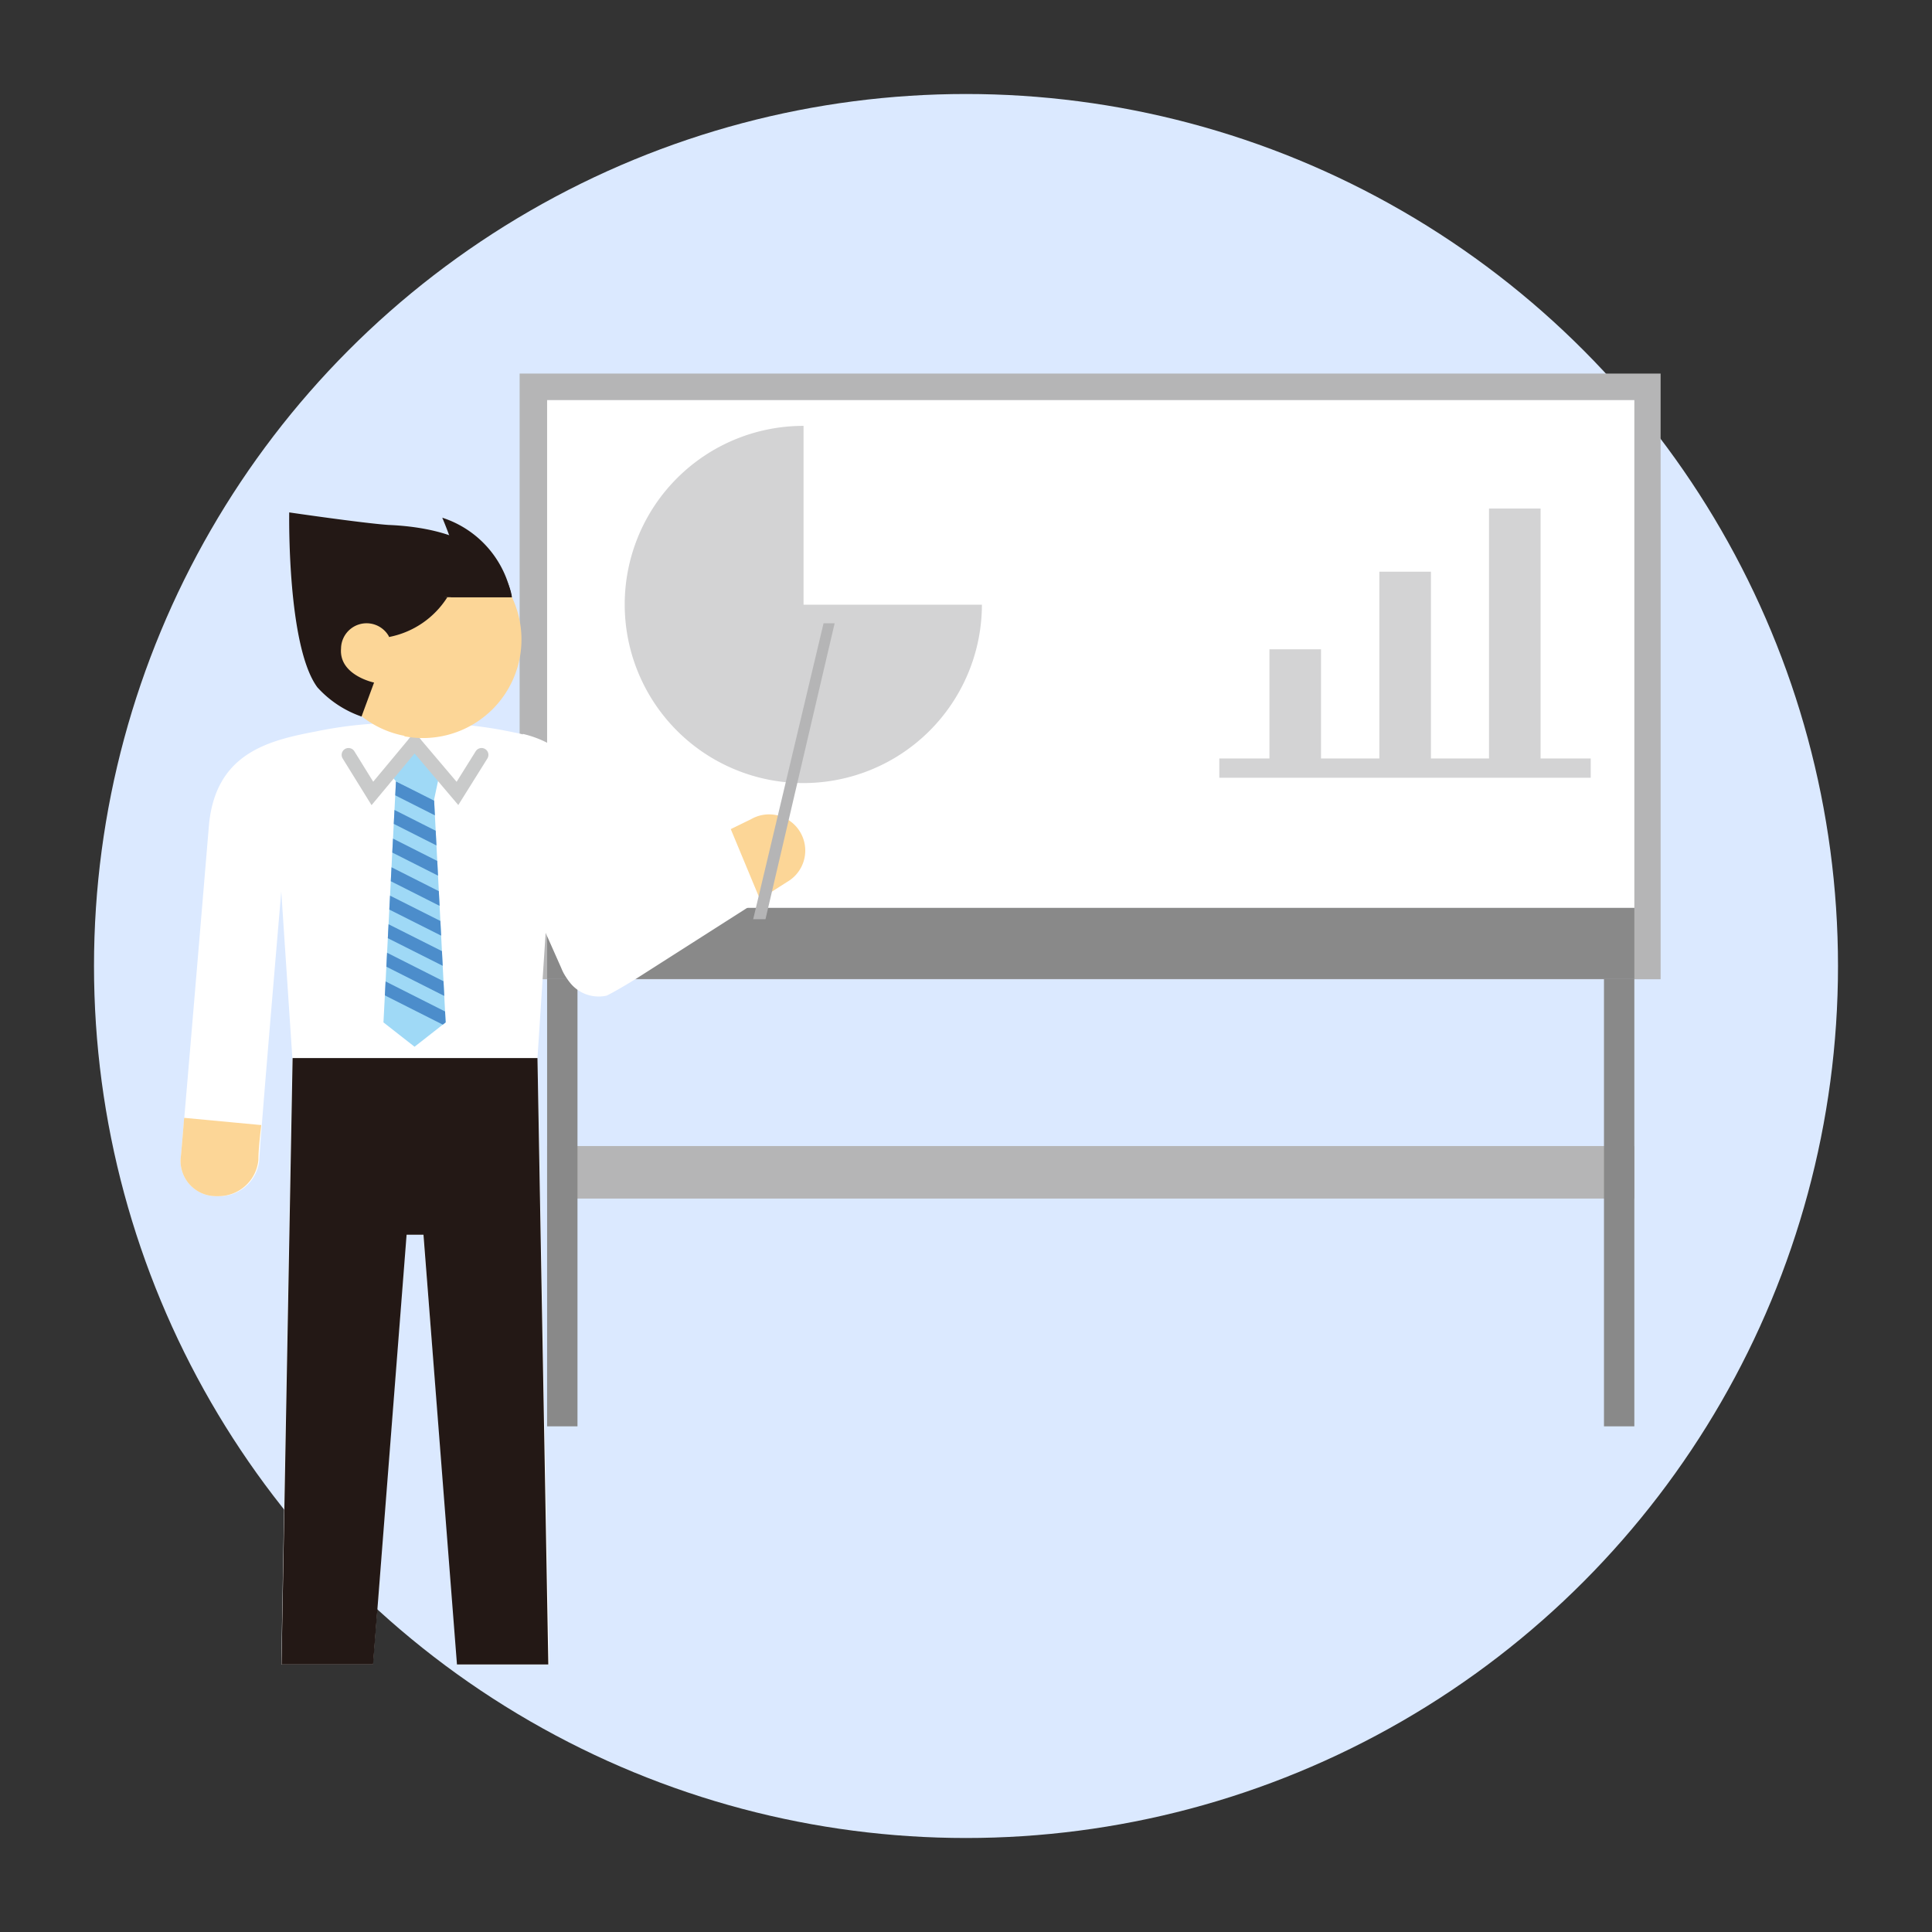 <svg xmlns="http://www.w3.org/2000/svg" xmlns:xlink="http://www.w3.org/1999/xlink" width="80.16" height="80.16" viewBox="0 0 80.16 80.16"><rect x="0" y="0" width="80.16" height="80.16" fill="#333333" stroke="none"/><defs><clipPath id="a"><polygon points="15.91 42.42 17.2 43.43 18.49 42.42 17.96 32.21 16.44 32.21 15.91 42.42" style="fill:none"/></clipPath></defs><circle cx="40.08" cy="40.08" r="36.18" style="fill:#dbe9ff"/><rect x="21.56" y="15.5" width="47.34" height="25.13" style="fill:#b5b5b6"/><rect x="22.7" y="16.6" width="45.11" height="21.07" style="fill:#fff"/><rect x="22.7" y="47.55" width="45.11" height="2.18" style="fill:#b5b5b6"/><rect x="22.7" y="37.67" width="45.11" height="2.95" style="fill:#898989"/><rect x="22.7" y="40.62" width="1.26" height="18.56" style="fill:#898989"/><rect x="66.55" y="40.62" width="1.26" height="18.56" style="fill:#898989"/><path d="M33.34,17.67a7.41,7.41,0,1,0,7.4,7.42v0h-7.4Z" style="fill:#d3d3d4"/><path d="M17.22,30a17.26,17.26,0,0,0-4.12.35c-2,.38-4.21.92-4.44,4,0,0-1.1,13.17-1.17,13.78A1.48,1.48,0,0,0,9,49.63h.12a1.66,1.66,0,0,0,1.64-1.5c0-.5.91-11.14.91-11.14h0l.46,6.91-.46,25.16h3.8l1.39-17.83h.7L19,69.06h3.79L22.3,43.9l.45-6.9h.05l2.53-2.24c-1.47-2.81-2-4-4-4.37A17.74,17.74,0,0,0,17.22,30Z" style="fill:#fff"/><polygon points="15.91 42.42 17.2 43.43 18.49 42.42 17.96 32.21 16.44 32.21 15.91 42.42" style="fill:#9fd9f6"/><g style="clip-path:url(#a)"><rect x="16.92" y="39.09" width="0.53" height="5.05" transform="translate(-27.71 38.2) rotate(-63.21)" style="fill:#4c8dcb"/><rect x="16.93" y="37.88" width="0.53" height="5.05" transform="translate(-26.62 37.54) rotate(-63.21)" style="fill:#4c8dcb"/><rect x="16.92" y="36.66" width="0.53" height="5.05" transform="translate(-25.54 36.92) rotate(-63.29)" style="fill:#4c8dcb"/><rect x="16.92" y="35.44" width="0.53" height="5.05" transform="translate(-24.45 36.25) rotate(-63.29)" style="fill:#4c8dcb"/><rect x="16.92" y="34.23" width="0.53" height="5.05" transform="translate(-23.37 35.53) rotate(-63.21)" style="fill:#4c8dcb"/><rect x="16.92" y="33.01" width="0.53" height="5.05" transform="translate(-22.28 34.86) rotate(-63.21)" style="fill:#4c8dcb"/><rect x="16.92" y="31.79" width="0.53" height="5.05" transform="translate(-21.19 34.19) rotate(-63.21)" style="fill:#4c8dcb"/><rect x="16.92" y="30.58" width="0.53" height="5.05" transform="translate(-20.11 33.52) rotate(-63.21)" style="fill:#4c8dcb"/></g><polygon points="16.43 32.42 18.01 33.18 18.26 32 17.2 30.82 16.15 32.08 16.43 32.42" style="fill:#9fd9f6"/><polyline points="17.2 30.82 18.98 32.92 19.98 31.32" style="fill:none;stroke:#c9caca;stroke-linecap:round;stroke-miterlimit:10;stroke-width:0.57px"/><polyline points="17.2 30.82 15.45 32.92 14.46 31.32" style="fill:none;stroke:#c9caca;stroke-linecap:round;stroke-miterlimit:10;stroke-width:0.57px"/><path d="M16.78,30.55a4.09,4.09,0,1,0-3.25-4.79v0a4.08,4.08,0,0,0,3.25,4.77Z" style="fill:#fcd697"/><path d="M15,29.73l.52-1.41s-1.46-.3-1.37-1.41a1.06,1.06,0,0,1,2-.48l.7-1.65h4.39s-.23-2.8-5.13-3C15,21.7,12,21.26,12,21.26s-.1,5.55,1.17,7.26A4.42,4.42,0,0,0,15,29.73Z" style="fill:#231815"/><path d="M18.56,24.78a3.69,3.69,0,0,1-2.42,1.65l.47-2Z" style="fill:#231815"/><path d="M21.23,24.78a4.25,4.25,0,0,0-2.88-3.3,17.54,17.54,0,0,1,.7,2l-.35,1.3Z" style="fill:#231815"/><polygon points="12.14 43.9 11.68 69.06 15.48 69.06 16.87 51.23 17.57 51.23 18.96 69.06 22.75 69.06 22.3 43.9 12.14 43.9" style="fill:#231815"/><path d="M7.64,46.38s-.09,1.14-.15,1.75a1.47,1.47,0,0,0,1.45,1.5h.15a1.66,1.66,0,0,0,1.63-1.5c0-.5.12-1.45.12-1.45Z" style="fill:#fcd697"/><path d="M21.74,36.68h0l1.55,3.49a1.84,1.84,0,0,0,1.29,1.12h0L26.45,38l-1.61-4.69a4.34,4.34,0,0,0-3.15-2.86" style="fill:#fff"/><path d="M25.41,37l5.74-3a1.51,1.51,0,0,1,1.51,2.61l-6.27,4s-.79.49-1.22.7a1.52,1.52,0,0,1-1.66-2.22A4.8,4.8,0,0,1,25.41,37Z" style="fill:#fff"/><path d="M30.32,34.4l.84-.41a1.5,1.5,0,1,1,1.5,2.6l-1.13.72Z" style="fill:#fcd697"/><polygon points="34.17 25.86 31.25 38.14 31.76 38.14 34.63 25.86 34.17 25.86" style="fill:#b5b5b6"/><rect x="50.59" y="31.47" width="15.41" height="0.8" style="fill:#d3d3d4"/><rect x="52.67" y="26.94" width="2.14" height="4.93" style="fill:#d3d3d4"/><rect x="57.23" y="23.72" width="2.14" height="8.15" style="fill:#d3d3d4"/><rect x="61.78" y="21.1" width="2.14" height="10.77" style="fill:#d3d3d4"/></svg>